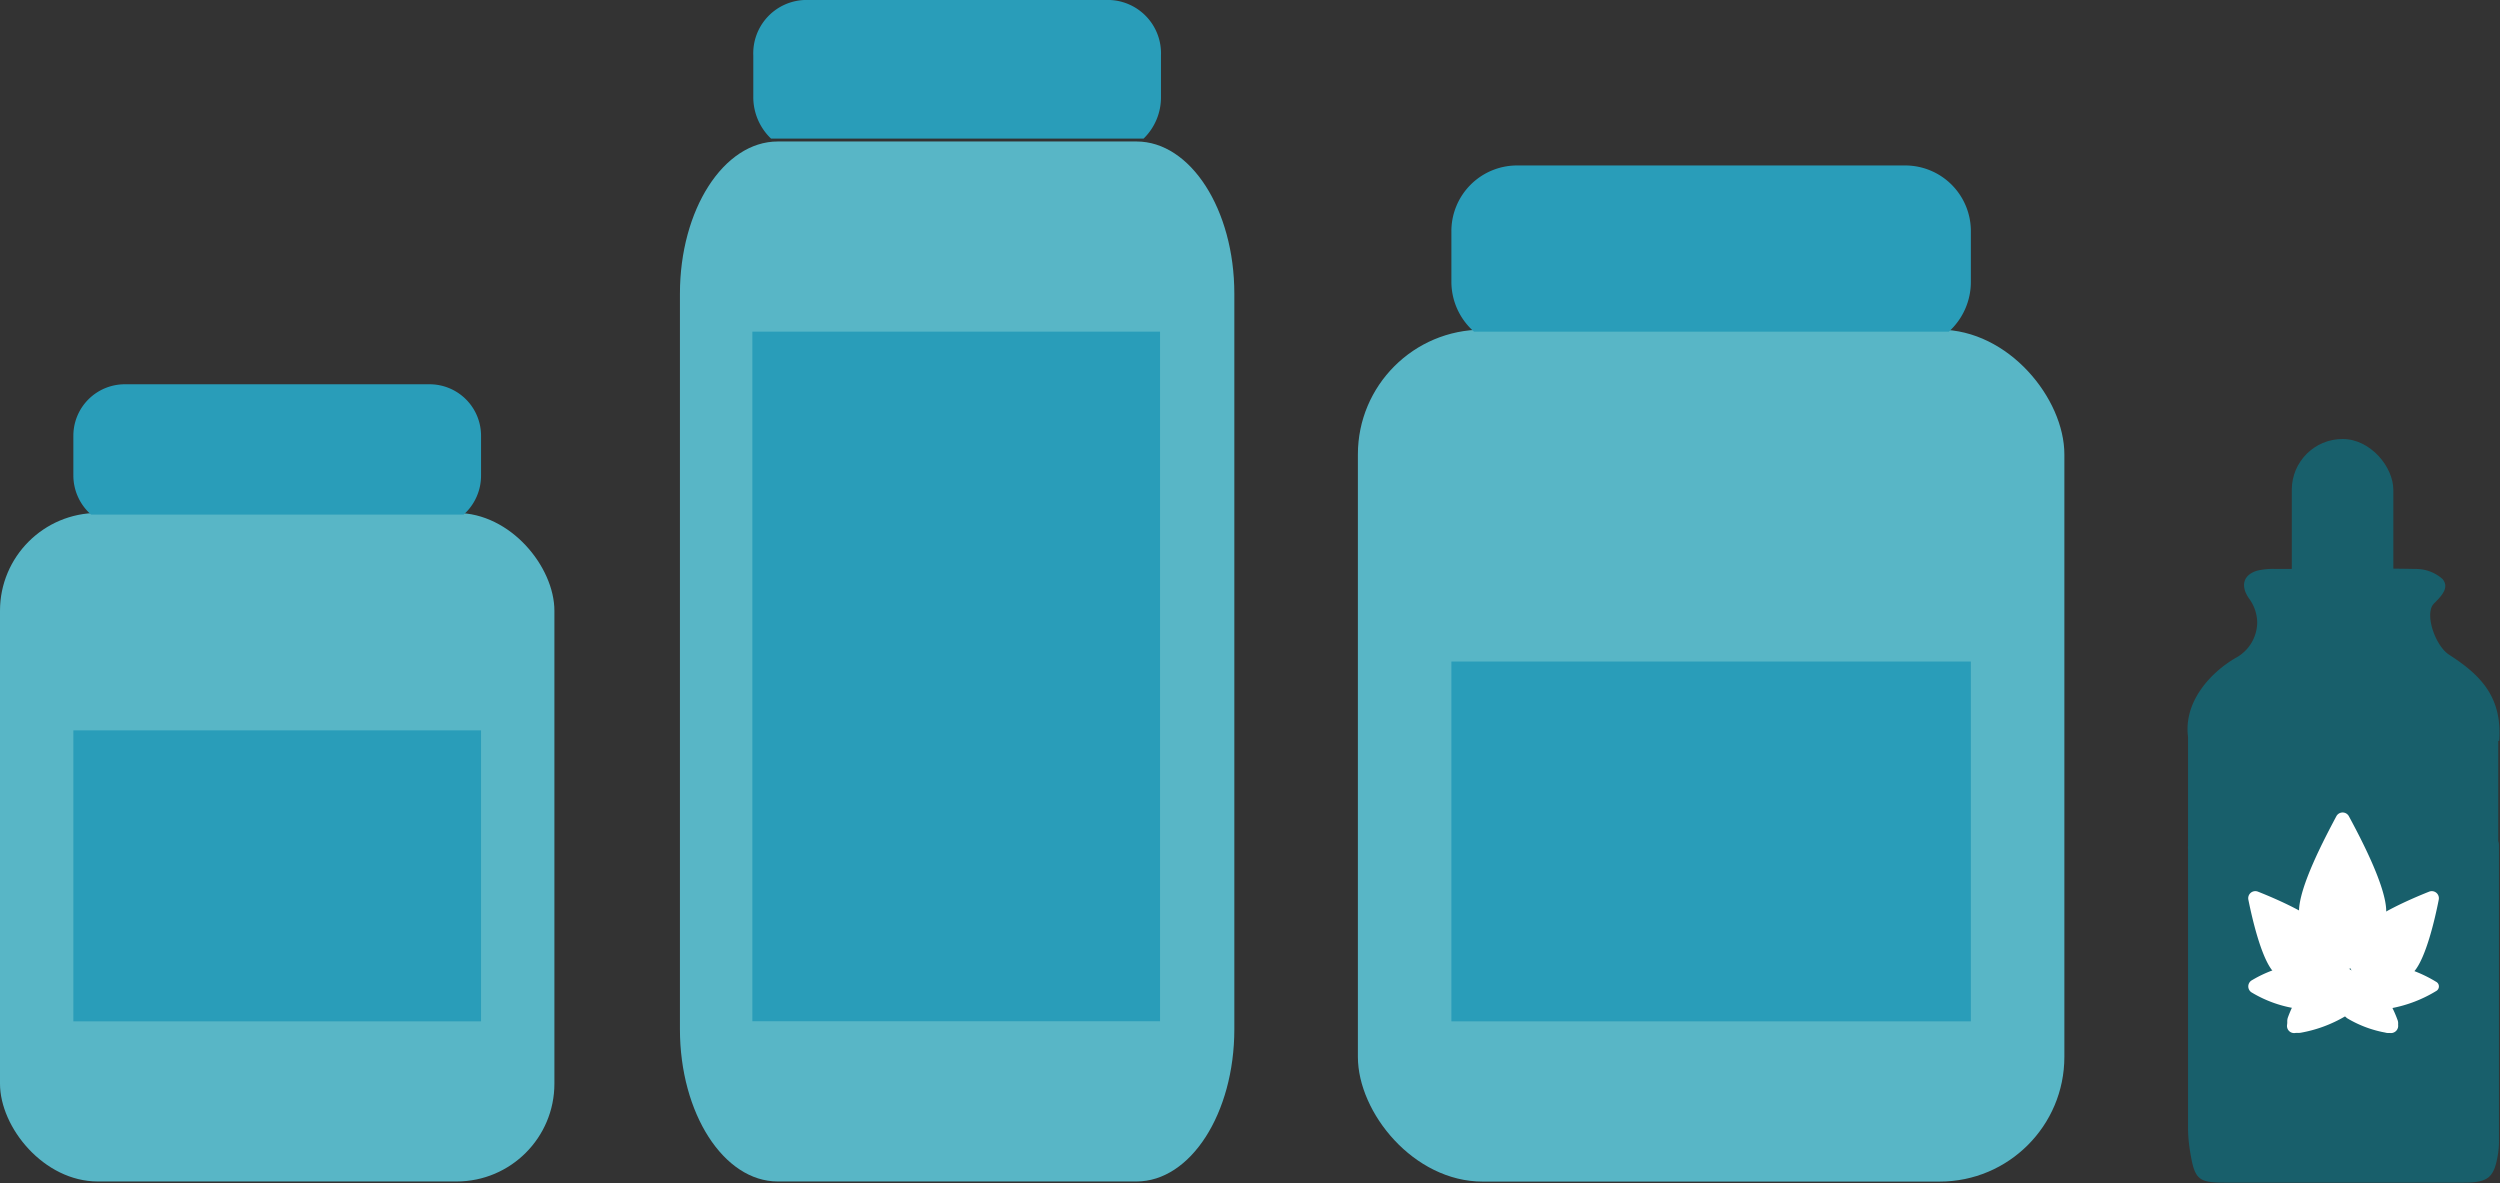 <?xml version="1.0" encoding="UTF-8"?> <svg xmlns="http://www.w3.org/2000/svg" viewBox="0 0 214.69 101.6"><rect x="0" y="0" width="214.69" height="101.6" fill="#333333" stroke="none"/><title>supplement_bottles_with_cbd</title><g id="bf10c28a-db1b-4aac-89eb-ad9a93aa9849" data-name="Layer 2"><g id="a6539c22-5585-4336-acc4-23cd61e5bc9b" data-name="page 1"><rect y="44.05" width="47.61" height="57.41" rx="8.4" style="fill:#58b6c6"></rect><path d="M7.82,44.19h32a4.49,4.49,0,0,0,1.49-3.38V37.46A4.42,4.42,0,0,0,36.93,33H10.68A4.42,4.42,0,0,0,6.3,37.46h0v3.36A4.48,4.48,0,0,0,7.82,44.19Z" style="fill:#299db9"></path><rect x="116.61" y="28.31" width="60.67" height="73.16" rx="10.71" style="fill:#58b6c6"></rect><path d="M126.58,28.48h40.78a5.77,5.77,0,0,0,1.89-4.31V19.91a5.64,5.64,0,0,0-5.58-5.7H130.22a5.64,5.64,0,0,0-5.58,5.7h0v4.27A5.71,5.71,0,0,0,126.58,28.48Z" style="fill:#299db9"></path><path d="M106,25.22V88.39c0,7.22-3.76,13.07-8.4,13.07H66.79c-4.64,0-8.4-5.85-8.4-13.07V25.22c0-7.22,3.76-13.07,8.4-13.07H97.6C102.24,12.15,106,18,106,25.22Z" style="fill:#58b6c6"></path><path d="M66.21,11.9h32A4.94,4.94,0,0,0,99.7,8.3V4.75A4.58,4.58,0,0,0,95.32,0H69.07a4.58,4.58,0,0,0-4.38,4.75h0V8.31A4.92,4.92,0,0,0,66.21,11.9Z" style="fill:#299db9"></path><rect x="6.3" y="62.72" width="35.01" height="24.99" style="fill:#299db9"></rect><rect x="124.64" y="56.81" width="44.61" height="30.9" style="fill:#299db9"></rect><rect x="64.61" y="28.48" width="35.01" height="59.22" style="fill:#299db9"></rect><path d="M210.34,56.24c-1.24-.79-2.15-3.57-1.33-4.4.65-.65,1.36-1.37.75-2.11a3.43,3.43,0,0,0-2.33-.87c-4-.08-8,0-12,0a5.85,5.85,0,0,0-1.57.14c-1.27.37-1.47,1.37-.69,2.44a3.55,3.55,0,0,1,.67,2,3.5,3.5,0,0,1-1.87,3.07c-2.09,1.22-4.46,3.71-4.07,6.77v9.33a1.31,1.31,0,0,0,0,.28V82.5h0c0,4.8,0,9.6,0,14.4a12.68,12.68,0,0,0,.18,2c.39,2.4.69,2.66,3,2.66q10.23,0,20.45,0c2.17,0,2.67-.42,3-2.53a7.73,7.73,0,0,0,.07-1.27q0-12.6,0-25.2a1.51,1.51,0,0,0-.06-.35V67.73h0v-1.9h0V63.62l.08,0C214.89,59.9,213.08,58,210.34,56.24Zm-8.9,26.27h0Z" style="fill:#185f6b"></path><path d="M205.19,88.7a.62.62,0,0,0,.71-.84,7,7,0,0,0-1.35-2.29,1.5,1.5,0,1,0-1.85,2.2A7.5,7.5,0,0,0,205.19,88.7Z" style="fill:#fff"></path><path d="M204.93,88.69a.83.83,0,0,0,.95-1.13,10,10,0,0,0-1.82-3.1c-1.1-.93-2.55-1-3.24-.19s-.36,2.25.74,3.17A9.78,9.78,0,0,0,204.93,88.69Z" style="fill:#fff"></path><path d="M197.15,88.7a.61.61,0,0,1-.7-.84,7,7,0,0,1,1.34-2.29,1.5,1.5,0,1,1,1.85,2.2A7.5,7.5,0,0,1,197.15,88.7Z" style="fill:#fff"></path><path d="M197.56,88.69a1,1,0,0,1-1.09-1.3,11.55,11.55,0,0,1,2.08-3.55c1.26-1.06,2.93-1.15,3.72-.21s.41,2.57-.85,3.63A11.46,11.46,0,0,1,197.56,88.69Z" style="fill:#fff"></path><path d="M209.2,85.11a.45.45,0,0,0,0-.8,11.39,11.39,0,0,0-3.83-1.47c-1.38,0-2.5.84-2.5,1.87s1.12,1.87,2.5,1.87A11.39,11.39,0,0,0,209.2,85.11Z" style="fill:#fff"></path><path d="M193.4,85.25a.61.61,0,0,1,0-1.08A10.49,10.49,0,0,1,197,82.84c1.38,0,2.51.84,2.51,1.87s-1.13,1.87-2.51,1.87A10.49,10.49,0,0,1,193.4,85.25Z" style="fill:#fff"></path><path d="M209.43,77.26a.61.61,0,0,0-.82-.69c-1.62.64-4.7,2-5.69,3.13-1.36,1.63-1.48,3.78-.27,4.8s3.32.53,4.69-1.1C208.33,82.22,209.09,79,209.43,77.26Z" style="fill:#fff"></path><path d="M193.08,77.26a.61.61,0,0,1,.82-.69c1.63.64,4.7,2,5.69,3.13,1.37,1.63,1.49,3.78.27,4.8s-3.32.53-4.68-1.1C194.19,82.22,193.43,79,193.08,77.26Z" style="fill:#fff"></path><path d="M201.71,70.09a.61.61,0,0,0-1.07,0c-1,1.88-3.21,6.06-3.21,8.17,0,2.76,1.68,5,3.74,5s3.75-2.24,3.75-5C204.92,76.15,202.74,72,201.71,70.09Z" style="fill:#fff"></path><rect x="196.81" y="37.7" width="8.72" height="16.21" rx="4.36" style="fill:#185f6b"></rect></g></g></svg> 